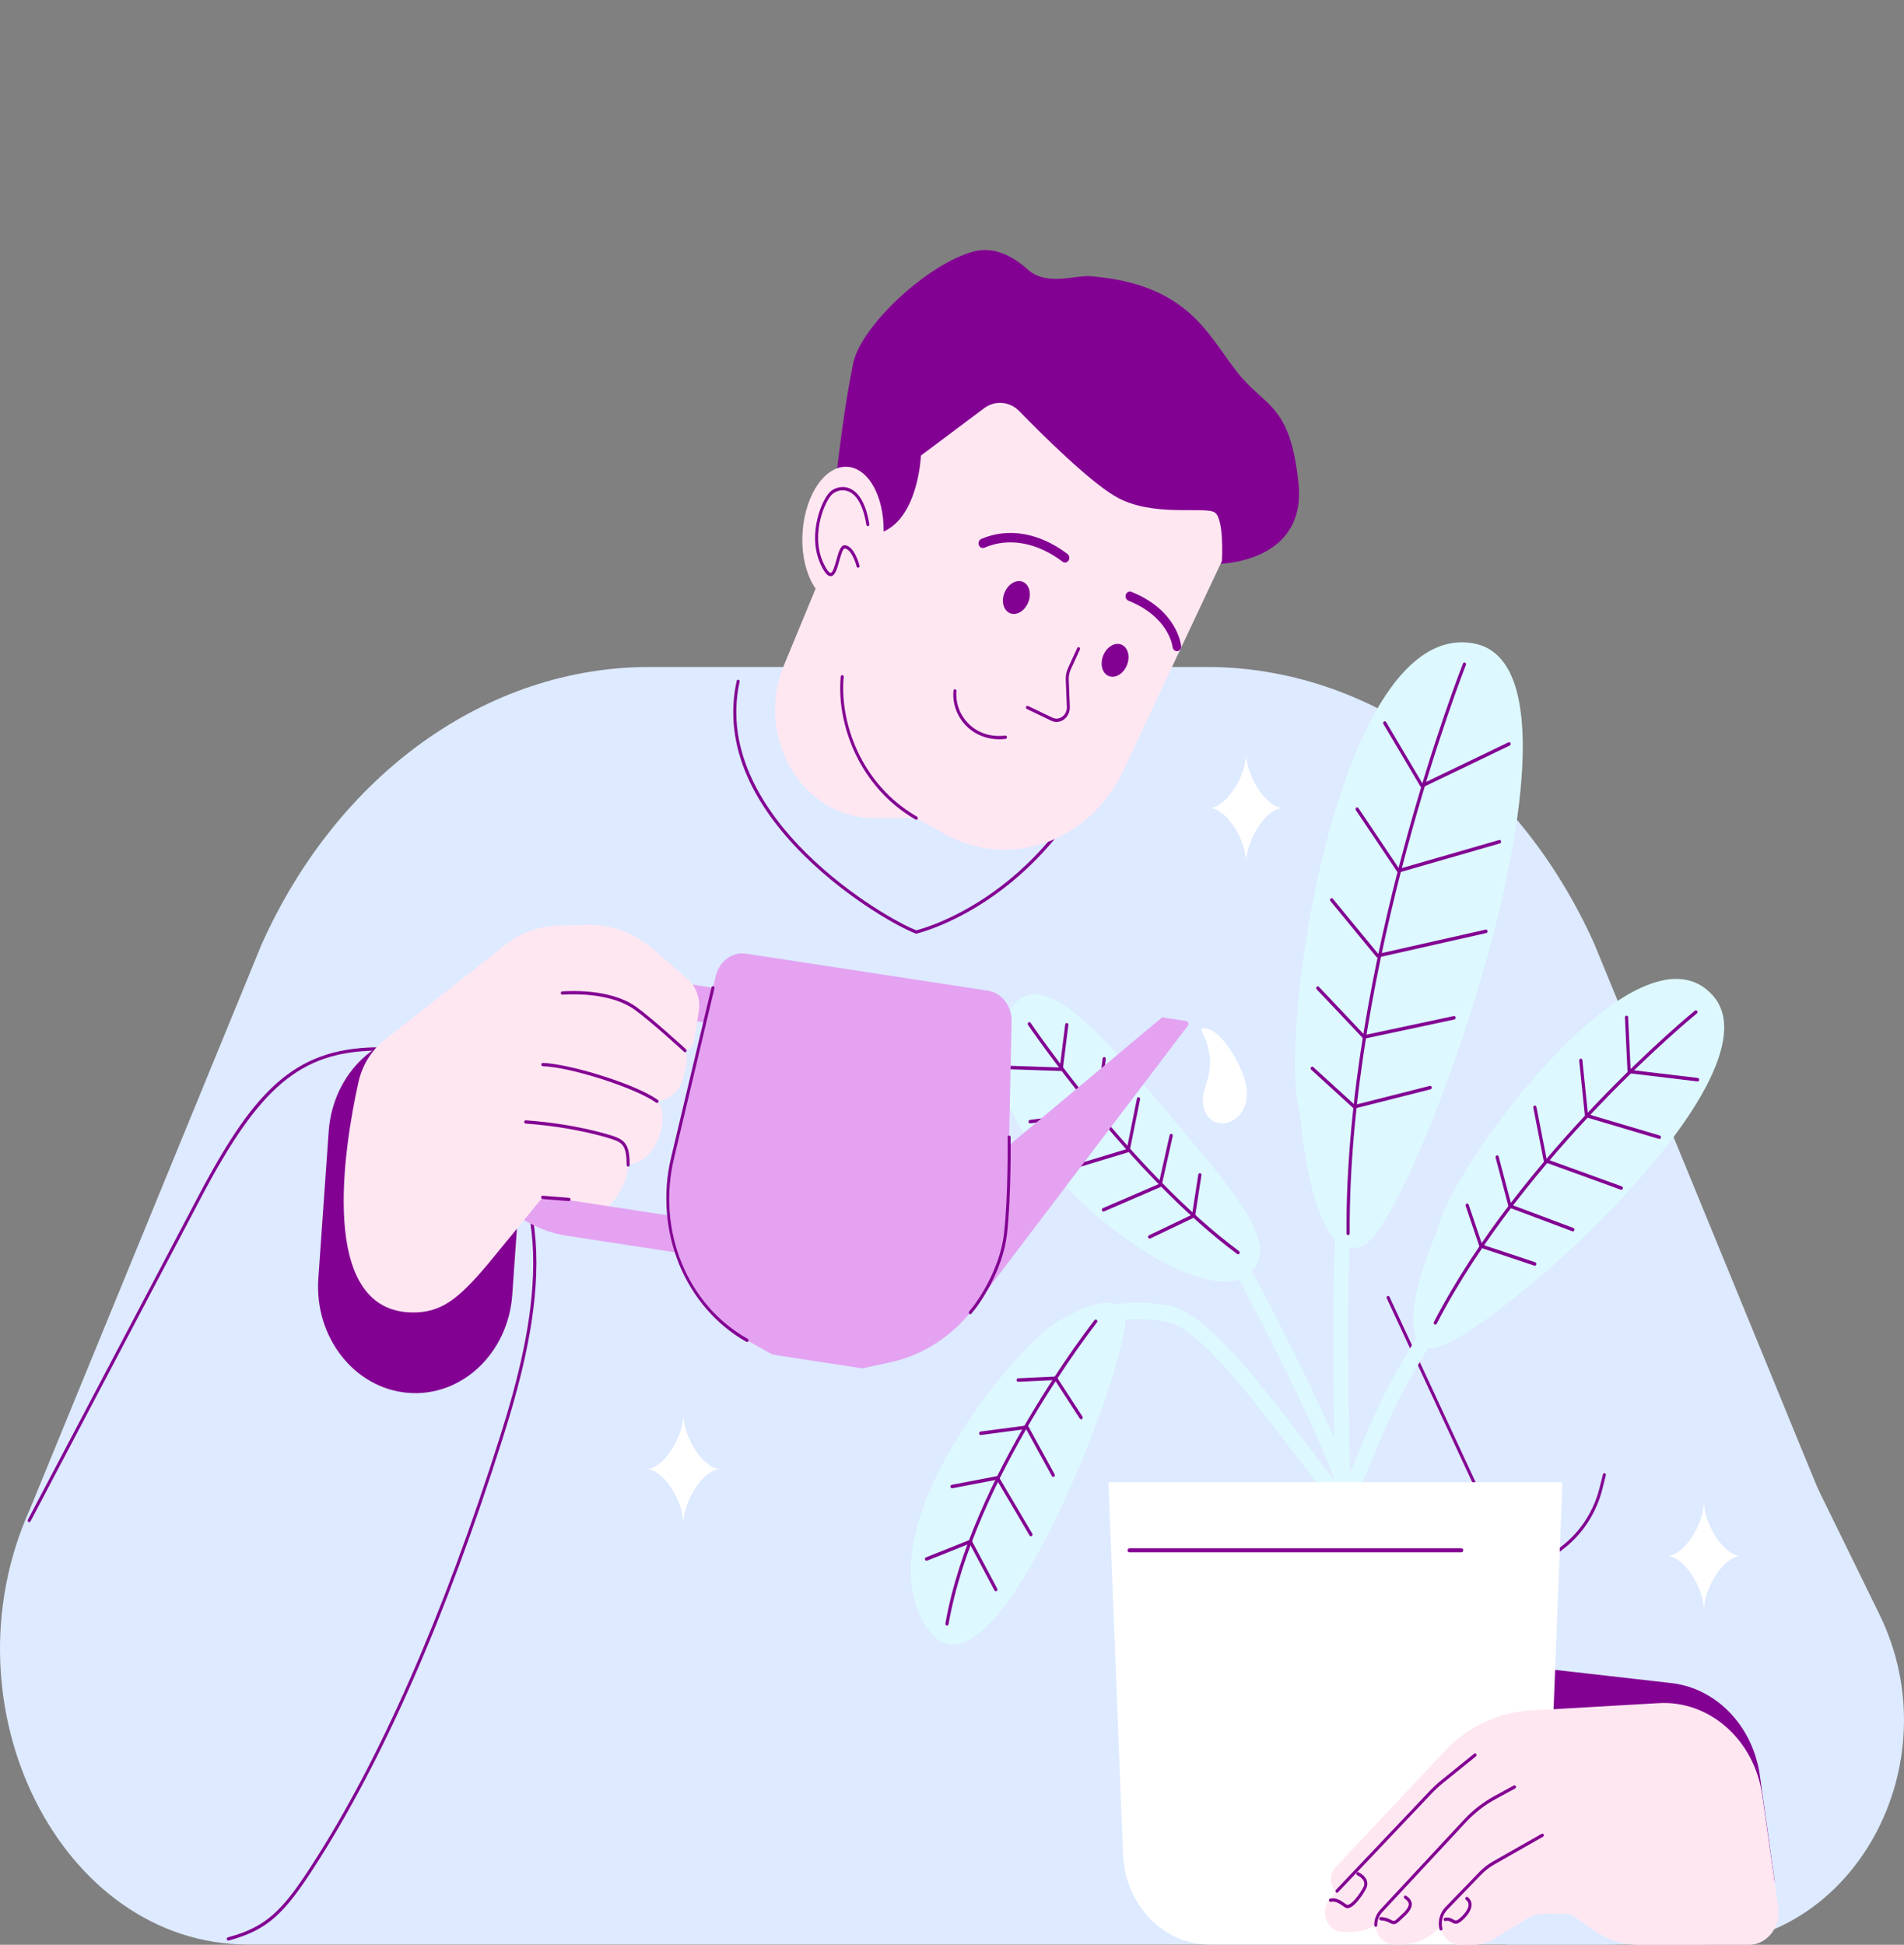 <?xml version="1.0" encoding="UTF-8"?>
<svg xmlns="http://www.w3.org/2000/svg" width="279" height="285" viewBox="0 0 279 285" fill="none">
  <rect x="0" y="0" width="279" height="285" fill="#808080" stroke="none"/>
  <path d="M176.801 97.739H95.187C71.394 97.739 49.537 113.371 38.33 138.401L4.328 221.288C-8.58 250.12 8.937 284.958 36.343 284.958H235.645C263.051 284.958 280.568 250.12 267.659 221.288L233.657 138.401C222.451 113.371 200.593 97.739 176.801 97.739Z" fill="#DDEAFF"></path>
  <path d="M121.4 79.774C123.127 63.949 123.912 58.789 125.011 53.285C126.11 47.781 135.973 38.62 142.673 36.858C145.616 36.084 148.377 37.489 150.609 39.502C153.361 41.985 157.5 40.288 159.803 40.477C174.018 41.646 176.869 48.87 181.16 54.374C185.451 59.878 189.01 58.961 190.266 70.772C191.522 82.583 178.544 82.623 178.544 82.623L121.4 79.774Z" fill="#830192"></path>
  <path d="M134.252 136.829L134.196 136.809C132.169 136.079 124.514 132 117.784 125.32C114.062 121.626 111.3 117.793 109.575 113.928C107.472 109.214 106.924 104.458 107.948 99.793C107.976 99.664 108.095 99.584 108.213 99.615C108.331 99.646 108.403 99.776 108.375 99.905C106.077 110.376 112.384 119.312 118.079 124.963C124.695 131.53 132.191 135.555 134.276 136.331C134.89 136.177 140.382 134.706 146.706 129.869C152.867 125.157 161.104 116.193 165.352 100.247C165.386 100.12 165.509 100.047 165.625 100.084C165.741 100.121 165.808 100.255 165.774 100.382C163.881 107.486 161.051 113.821 157.362 119.212C154.409 123.527 150.903 127.25 146.94 130.278C140.19 135.435 134.367 136.803 134.309 136.816L134.252 136.829Z" fill="#830192"></path>
  <path d="M137.172 119.889H128.062C117.544 119.889 110.537 107.986 114.877 97.487L121.799 80.739H153.354L137.172 119.889Z" fill="#FFE7F2"></path>
  <path d="M142.236 44.739L185.284 68.976L164.597 112.922C159.649 123.433 147.861 127.559 138.267 122.137L131.755 118.48C121.178 112.54 117.013 98.318 122.461 86.744L142.236 44.739Z" fill="#FFE7F2"></path>
  <path d="M129.483 77.901C134.614 75.588 134.947 66.758 134.947 66.758L144.201 59.827C145.802 58.628 147.949 58.805 149.365 60.257C152.91 63.891 159.544 70.448 163.397 72.721C168.837 75.932 176.687 74.097 178.047 75.129C179.408 76.161 179.051 82.218 179.051 82.218C179.051 82.218 189.141 74.165 187.571 68.397C186.002 62.63 152.53 41.76 143.572 43.25C134.614 44.741 127.009 64.558 126.864 69.737C126.719 74.916 129.483 77.901 129.483 77.901Z" fill="#830192"></path>
  <path d="M117.73 76.784C118.49 71.336 121.701 67.64 124.902 68.53C128.104 69.42 130.083 74.558 129.323 80.006C128.564 85.454 125.353 89.149 122.151 88.259C118.95 87.37 116.971 82.232 117.73 76.784Z" fill="#FFE7F2"></path>
  <path d="M121.71 84.435C121.285 84.435 120.86 83.952 120.341 82.887C119.137 80.416 119.358 77.844 119.756 76.122C120.228 74.078 121.119 72.488 121.756 71.973C122.35 71.493 123.439 71.105 124.551 71.592C125.529 72.019 126.813 73.275 127.384 76.824C127.405 76.955 127.325 77.08 127.205 77.103C127.086 77.126 126.972 77.039 126.951 76.908C126.415 73.576 125.262 72.421 124.388 72.039C123.444 71.625 122.52 71.954 122.017 72.361C121.457 72.813 120.624 74.327 120.182 76.24C119.804 77.88 119.591 80.325 120.728 82.66C121.313 83.861 121.622 83.964 121.728 83.952C122.048 83.918 122.343 82.847 122.558 82.066C122.878 80.906 123.179 79.81 123.851 79.901C125.246 80.089 125.92 82.781 125.948 82.895C125.98 83.024 125.91 83.156 125.793 83.19C125.676 83.225 125.555 83.148 125.524 83.02C125.354 82.327 124.712 80.502 123.797 80.379C123.792 80.378 123.786 80.378 123.781 80.378C123.483 80.378 123.18 81.475 122.979 82.205C122.673 83.316 122.383 84.365 121.771 84.431C121.751 84.433 121.731 84.435 121.71 84.435Z" fill="#830192"></path>
  <path d="M150.531 88.575C151.17 87.369 150.974 85.937 150.094 85.377C149.213 84.817 147.981 85.341 147.342 86.546C146.703 87.752 146.898 89.184 147.779 89.744C148.66 90.304 149.892 89.781 150.531 88.575Z" fill="#830192"></path>
  <path d="M164.991 97.782C165.63 96.576 165.435 95.144 164.554 94.584C163.673 94.024 162.441 94.547 161.802 95.754C161.163 96.959 161.359 98.391 162.239 98.951C163.12 99.511 164.352 98.988 164.991 97.782Z" fill="#830192"></path>
  <path d="M156.063 82.438C155.939 82.438 155.814 82.398 155.704 82.315C151.969 79.474 147.793 78.726 144.247 80.261C143.924 80.402 143.558 80.228 143.43 79.874C143.303 79.52 143.461 79.119 143.784 78.98C147.729 77.271 152.335 78.074 156.422 81.182C156.708 81.399 156.778 81.829 156.58 82.141C156.458 82.334 156.262 82.438 156.063 82.438Z" fill="#830192"></path>
  <path d="M172.449 95.422C172.131 95.422 171.858 95.16 171.824 94.807C171.823 94.8 171.695 93.699 170.844 92.325C169.711 90.495 167.81 89.007 165.347 88.023C165.021 87.892 164.853 87.496 164.972 87.139C165.091 86.781 165.452 86.597 165.779 86.728C172.488 89.41 173.054 94.447 173.075 94.66C173.112 95.038 172.862 95.378 172.517 95.418C172.494 95.421 172.471 95.422 172.449 95.422Z" fill="#830192"></path>
  <path d="M154.824 105.794C154.559 105.794 154.293 105.735 154.04 105.613L150.463 103.895C150.351 103.842 150.301 103.7 150.35 103.578C150.398 103.456 150.528 103.401 150.639 103.454L154.217 105.172C154.696 105.403 155.241 105.347 155.673 105.023C156.105 104.698 156.35 104.162 156.327 103.589L156.17 99.612C156.146 99.034 156.258 98.453 156.491 97.933L157.847 94.968C157.901 94.849 158.033 94.801 158.141 94.861C158.25 94.92 158.294 95.065 158.239 95.183L156.885 98.147C156.684 98.593 156.589 99.093 156.609 99.592L156.766 103.568C156.795 104.309 156.479 105.001 155.921 105.42C155.59 105.668 155.209 105.794 154.824 105.794Z" fill="#830192"></path>
  <g style="mix-blend-mode:multiply" opacity="0.4">
    <path d="M141.546 89.734C142.309 88.029 140.959 85.59 138.532 84.287C136.105 82.984 133.519 83.311 132.756 85.016C131.993 86.722 133.343 89.16 135.77 90.463C138.197 91.766 140.783 91.439 141.546 89.734Z" fill="#FFE7F2"></path>
  </g>
  <path d="M33.45 284.379C33.351 284.379 33.261 284.305 33.237 284.195C33.208 284.066 33.28 283.936 33.398 283.904C39.034 282.396 41.393 279.967 45.623 273.434C55.648 257.946 64.943 236.807 73.25 210.603C78.498 194.046 82.188 175.43 69.779 162.881L54.908 153.959C43.971 154.204 38.018 159.248 29.46 175.497L4.471 222.942C4.41 223.057 4.276 223.097 4.171 223.03C4.066 222.964 4.03 222.817 4.09 222.701L29.079 175.256C33.526 166.813 36.998 161.837 40.69 158.618C44.626 155.186 49.027 153.6 54.958 153.477L55.017 153.476L70.037 162.487L70.057 162.507C73.052 165.529 75.284 169.069 76.69 173.027C77.958 176.595 78.6 180.64 78.6 185.048C78.599 194.045 75.962 203.515 73.665 210.761C65.345 237.008 56.031 258.187 45.981 273.712C41.681 280.356 39.274 282.828 33.502 284.372C33.485 284.376 33.467 284.379 33.45 284.379Z" fill="#830192"></path>
  <path d="M262.107 211.807L263.27 211.795L275.397 236.57C286.112 258.46 271.639 284.958 248.969 284.958H220.776L219.308 280.78C207.695 247.724 229.781 212.132 262.107 211.807Z" fill="#DDEAFF"></path>
  <path d="M220.558 227.301C220.478 227.301 220.401 227.253 220.362 227.169L203.214 190.263C203.159 190.144 203.202 189.999 203.31 189.939C203.418 189.879 203.551 189.926 203.606 190.044L220.753 226.951C220.808 227.069 220.765 227.214 220.657 227.275C220.625 227.292 220.591 227.301 220.558 227.301Z" fill="#830192"></path>
  <path d="M221.786 241.653C221.784 241.653 221.783 241.653 221.781 241.653C221.66 241.65 221.564 241.54 221.566 241.408L221.574 241.004C221.661 236.266 221.761 230.896 227.342 227.608C230.81 225.564 233.374 222.09 234.379 218.077L234.885 216.053C234.917 215.925 235.038 215.85 235.155 215.885C235.272 215.92 235.341 216.052 235.309 216.18L234.802 218.204C233.767 222.344 231.124 225.926 227.551 228.032C222.195 231.187 222.103 236.183 222.013 241.014L222.006 241.418C222.003 241.549 221.905 241.653 221.786 241.653Z" fill="#830192"></path>
  <path d="M146.436 108.335C144.489 108.335 142.702 107.584 141.433 106.208C140.177 104.847 139.551 103.029 139.714 101.218C139.725 101.086 139.833 100.989 139.954 101.002C140.075 101.015 140.163 101.133 140.151 101.265C140.001 102.931 140.581 104.608 141.742 105.866C143.136 107.376 145.114 108.063 147.312 107.8C147.431 107.786 147.541 107.881 147.554 108.014C147.567 108.146 147.48 108.265 147.359 108.279C147.049 108.316 146.74 108.335 146.436 108.335Z" fill="#830192"></path>
  <path d="M59.761 204.109C51.915 203.446 46.045 195.942 46.649 187.347L48.165 165.798C48.769 157.203 55.62 150.772 63.467 151.434C71.313 152.097 77.183 159.601 76.579 168.196L75.063 189.745C74.459 198.34 67.608 204.771 59.761 204.109Z" fill="#830192"></path>
  <path d="M260.059 275.803H218.455V254.556C218.455 248.715 223.069 244.158 228.372 244.762L244.906 246.644C251.535 247.399 256.864 252.961 257.874 260.179L260.059 275.803Z" fill="#830192"></path>
  <path d="M210.687 180.138C212.332 171.427 240.027 133.579 250.996 145.894C261.964 158.21 215.074 199.062 209.316 197.56C203.558 196.058 210.687 180.138 210.687 180.138Z" fill="#DDF9FF"></path>
  <path d="M190.498 163.134C187.039 152.623 195.801 90.261 216.086 94.32C236.37 98.38 207.231 179.5 199.639 182.597C192.046 185.693 190.498 163.134 190.498 163.134Z" fill="#DDF9FF"></path>
  <path d="M183.175 186.546C175.558 193.847 142.592 167.922 146.431 152.102C150.27 136.282 162.518 153.103 174.034 166.521C185.551 179.938 186.1 183.742 183.175 186.546Z" fill="#DDF9FF"></path>
  <path d="M195.964 226.644L195.789 221.232C195.737 219.613 194.524 181.492 196.396 175.541L198.47 176.325C197.221 180.296 197.502 202.756 197.83 215.816C199.595 211.477 202.184 205.361 203.995 202.139C206.893 196.976 214.9 183.619 214.98 183.485L216.814 184.804C216.734 184.937 208.745 198.264 205.863 203.397C203.015 208.466 197.945 221.528 197.895 221.659L195.964 226.644Z" fill="#DDF9FF"></path>
  <path d="M197.219 221.346C196.03 221.346 194.446 219.321 189.768 213.156C184.156 205.755 175.672 194.573 171.112 193.739C163.033 192.268 159.573 195.072 159.539 195.101L158.177 193.216C158.341 193.071 162.327 189.696 171.472 191.369C176.839 192.348 185.287 203.485 191.455 211.619C192.872 213.487 194.399 215.498 195.582 216.951C191.993 206.661 179.081 182.811 178.941 182.555L180.827 181.325C181.441 182.461 195.917 209.197 198.305 218.253C198.501 218.995 198.908 220.542 197.836 221.163C197.632 221.281 197.432 221.346 197.219 221.346Z" fill="#DDF9FF"></path>
  <path d="M197.542 180.999C197.413 180.999 197.309 180.885 197.308 180.745C197.078 141.234 214.205 97.67 214.377 97.234C214.427 97.104 214.563 97.036 214.685 97.102C214.803 97.158 214.857 97.308 214.806 97.438C214.634 97.872 197.545 141.342 197.776 180.741C197.777 180.885 197.684 180.999 197.542 180.999Z" fill="#830192"></path>
  <path d="M208.363 115.416C208.287 115.416 208.212 115.374 208.167 115.3L202.718 106.089C202.648 105.969 202.679 105.811 202.787 105.735C202.897 105.659 203.041 105.695 203.11 105.809L208.451 114.838L221.037 108.786C221.155 108.726 221.293 108.788 221.345 108.918C221.397 109.045 221.343 109.197 221.225 109.253L208.457 115.394C208.427 115.41 208.395 115.416 208.363 115.416Z" fill="#830192"></path>
  <path d="M204.938 127.868C204.865 127.868 204.795 127.83 204.75 127.764L198.678 118.724C198.601 118.61 198.623 118.45 198.727 118.366C198.831 118.284 198.979 118.308 199.054 118.42L205.032 127.321L219.67 123.099C219.8 123.063 219.922 123.145 219.956 123.281C219.989 123.419 219.914 123.559 219.789 123.595L204.997 127.86C204.978 127.866 204.958 127.868 204.938 127.868Z" fill="#830192"></path>
  <path d="M201.863 140.319C201.797 140.319 201.734 140.289 201.689 140.235L194.956 132.048C194.869 131.942 194.877 131.78 194.973 131.686C195.067 131.592 195.216 131.598 195.302 131.704L201.947 139.783L217.697 136.231C217.832 136.193 217.948 136.291 217.973 136.429C217.999 136.567 217.918 136.703 217.792 136.731L201.91 140.313C201.894 140.317 201.878 140.319 201.863 140.319Z" fill="#830192"></path>
  <path d="M199.878 152.216C199.817 152.216 199.759 152.19 199.715 152.144L192.942 144.98C192.849 144.882 192.847 144.72 192.937 144.618C193.027 144.519 193.175 144.517 193.267 144.612L199.952 151.684L213.029 148.894C213.156 148.87 213.278 148.958 213.302 149.098C213.327 149.236 213.245 149.37 213.118 149.398L199.922 152.212C199.908 152.214 199.892 152.216 199.878 152.216Z" fill="#830192"></path>
  <path d="M198.458 162.45C198.404 162.45 198.351 162.43 198.308 162.39L192.137 156.761C192.039 156.672 192.025 156.51 192.107 156.402C192.192 156.296 192.338 156.282 192.437 156.37L198.518 161.916L209.517 159.13C209.649 159.11 209.768 159.184 209.797 159.322C209.826 159.46 209.748 159.598 209.623 159.63L198.511 162.444C198.494 162.448 198.475 162.45 198.458 162.45Z" fill="#830192"></path>
  <path d="M210.317 194.12C210.278 194.12 210.239 194.11 210.202 194.086C210.09 194.016 210.051 193.86 210.114 193.738C223 168.859 248.11 148.307 248.363 148.101C248.466 148.019 248.612 148.043 248.69 148.155C248.766 148.269 248.744 148.429 248.64 148.513C248.39 148.717 223.356 169.206 210.521 193.99C210.478 194.074 210.398 194.12 210.317 194.12Z" fill="#830192"></path>
  <path d="M248.752 158.476C248.744 158.476 248.735 158.476 248.726 158.474L238.695 157.273C238.581 157.259 238.494 157.157 238.487 157.033L238.106 149.102C238.099 148.96 238.198 148.84 238.328 148.832C238.474 148.844 238.566 148.936 238.573 149.074L238.943 156.789L248.777 157.967C248.905 157.981 248.998 158.109 248.984 158.248C248.971 158.378 248.869 158.476 248.752 158.476Z" fill="#830192"></path>
  <path d="M243.15 166.905C243.13 166.905 243.109 166.903 243.089 166.897L232.407 163.721C232.315 163.693 232.247 163.605 232.237 163.501L231.409 155.43C231.395 155.29 231.487 155.164 231.615 155.148C231.748 155.108 231.859 155.232 231.873 155.374L232.683 163.271L243.211 166.402C243.336 166.44 243.409 166.58 243.375 166.717C243.347 166.831 243.253 166.905 243.15 166.905Z" fill="#830192"></path>
  <path d="M237.576 174.357C237.551 174.357 237.526 174.353 237.503 174.345L226.363 170.307C226.284 170.277 226.226 170.205 226.208 170.117L224.684 162.32C224.656 162.182 224.737 162.046 224.863 162.016C224.988 161.974 225.113 162.074 225.14 162.212L226.637 169.867L237.649 173.857C237.772 173.903 237.838 174.047 237.797 174.181C237.765 174.289 237.673 174.357 237.576 174.357Z" fill="#830192"></path>
  <path d="M230.472 180.449C230.448 180.449 230.422 180.445 230.397 180.435L221.194 176.981C221.122 176.955 221.066 176.891 221.045 176.809L219.159 169.637C219.124 169.503 219.195 169.361 219.319 169.321C219.445 169.278 219.572 169.359 219.608 169.497L221.46 176.541L230.548 179.951C230.67 179.997 230.735 180.143 230.693 180.275C230.66 180.383 230.569 180.449 230.472 180.449Z" fill="#830192"></path>
  <path d="M224.902 185.483C224.879 185.483 224.856 185.479 224.833 185.471L216.938 182.838C216.869 182.816 216.813 182.758 216.787 182.682L214.773 176.712C214.728 176.58 214.79 176.432 214.911 176.384C215.03 176.34 215.166 176.402 215.211 176.536L217.185 182.387L224.97 184.983C225.093 185.023 225.163 185.167 225.125 185.301C225.094 185.411 225.002 185.483 224.902 185.483Z" fill="#830192"></path>
  <path d="M181.427 183.814C181.381 183.814 181.336 183.8 181.296 183.77C165.563 172.111 150.791 150.411 150.643 150.194C150.566 150.08 150.588 149.92 150.692 149.836C150.795 149.752 150.941 149.776 151.019 149.89C151.166 150.106 165.892 171.737 181.557 183.346C181.665 183.426 181.692 183.584 181.62 183.702C181.575 183.774 181.501 183.814 181.427 183.814Z" fill="#830192"></path>
  <path d="M155.502 156.949H155.495L147.904 156.694C147.776 156.69 147.674 156.572 147.678 156.43C147.682 156.29 147.805 156.206 147.919 156.182L155.299 156.432L156.088 150.135C156.106 149.994 156.214 149.89 156.351 149.916C156.479 149.936 156.569 150.064 156.551 150.203L155.734 156.728C155.717 156.856 155.619 156.949 155.502 156.949Z" fill="#830192"></path>
  <path d="M150.948 164.624C150.831 164.624 150.73 164.528 150.716 164.399C150.701 164.259 150.792 164.131 150.92 164.115L160.552 162.859L161.577 155.122C161.596 154.982 161.701 154.888 161.842 154.904C161.97 154.924 162.058 155.054 162.039 155.194L160.988 163.125C160.973 163.241 160.889 163.329 160.784 163.343L150.975 164.622C150.966 164.624 150.957 164.624 150.948 164.624Z" fill="#830192"></path>
  <path d="M155.619 171.788C155.517 171.788 155.423 171.714 155.394 171.6C155.36 171.464 155.432 171.324 155.557 171.286L165.113 168.384L166.601 160.986C166.629 160.85 166.755 160.764 166.88 160.792C167.006 160.822 167.085 160.96 167.058 161.098L165.54 168.646C165.521 168.738 165.457 168.812 165.373 168.836L155.681 171.778C155.66 171.786 155.639 171.788 155.619 171.788Z" fill="#830192"></path>
  <path d="M161.691 177.545C161.598 177.545 161.511 177.483 161.474 177.383C161.427 177.251 161.486 177.103 161.605 177.051L169.785 173.517L171.39 166.353C171.422 166.217 171.548 166.127 171.673 166.167C171.798 166.201 171.875 166.339 171.845 166.477L170.21 173.769C170.191 173.849 170.138 173.915 170.068 173.945L161.777 177.527C161.749 177.539 161.72 177.545 161.691 177.545Z" fill="#830192"></path>
  <path d="M168.464 181.511C168.374 181.511 168.288 181.453 168.25 181.357C168.199 181.227 168.253 181.077 168.371 181.021L174.678 178.005L175.591 172.131C175.613 171.989 175.73 171.903 175.861 171.921C175.987 171.945 176.073 172.077 176.051 172.215L175.117 178.227C175.104 178.313 175.052 178.385 174.98 178.419L168.557 181.489C168.527 181.505 168.495 181.511 168.464 181.511Z" fill="#830192"></path>
  <path d="M76.816 175.184C76.126 178.023 77.251 179.059 80.474 179.706C83.697 180.353 89.106 178.576 91.215 173.829C93.325 169.083 76.816 175.184 76.816 175.184Z" fill="#FFE7F2"></path>
  <path d="M88.026 142.239C78.234 140.739 69.187 148.222 67.819 158.951C66.45 169.68 73.279 179.592 83.072 181.092L106.768 184.719L111.723 145.866L88.026 142.239ZM102.718 178.841L83.729 175.934C76.549 174.834 71.523 167.539 72.526 159.671C73.529 151.804 80.188 146.297 87.368 147.396L106.357 150.303L102.718 178.841Z" fill="#E4A2F1"></path>
  <path d="M130.47 199.631L126.355 200.523L113.199 198.509L109.465 196.415C100.564 191.425 96.023 180.329 98.542 169.728L104.887 143.027C105.404 140.853 107.325 139.448 109.355 139.759L144.749 145.177C146.78 145.488 148.276 147.417 148.229 149.662L147.651 177.247C147.421 188.198 140.278 197.505 130.47 199.631Z" fill="#E4A2F1"></path>
  <path d="M109.464 196.656C109.431 196.656 109.396 196.647 109.364 196.629C105.016 194.191 101.52 190.158 99.521 185.274C97.522 180.39 97.099 174.848 98.33 169.668L104.263 144.696C104.294 144.567 104.414 144.49 104.531 144.524C104.649 144.557 104.719 144.688 104.689 144.817L98.755 169.789C96.243 180.362 100.688 191.223 109.565 196.201C109.673 196.261 109.715 196.406 109.66 196.525C109.621 196.608 109.544 196.656 109.464 196.656Z" fill="#830192"></path>
  <path d="M141.658 173.024L170.29 149.088L173.798 149.625C174.102 149.671 174.24 150.065 174.045 150.323L143.423 190.682L141.658 173.024Z" fill="#E4A2F1"></path>
  <path d="M142.173 192.59C142.118 192.59 142.063 192.568 142.021 192.523C141.933 192.431 141.931 192.279 142.015 192.183C143.233 190.795 146.526 186.037 147.126 180.761C147.749 175.286 147.654 166.739 147.653 166.653C147.651 166.52 147.748 166.411 147.87 166.409C147.993 166.406 148.091 166.514 148.092 166.647C148.093 166.733 148.189 175.312 147.562 180.821C146.947 186.226 143.578 191.096 142.331 192.516C142.288 192.566 142.231 192.59 142.173 192.59Z" fill="#830192"></path>
  <path d="M52.511 158.63C53.061 156.127 54.413 153.925 56.322 152.422L74.441 138.157C76.606 136.587 79.131 135.716 81.726 135.643L86.014 135.523C89.473 135.426 92.855 136.655 95.576 138.997L100.706 143.414C102.041 144.562 102.688 146.424 102.39 148.255L101.702 152.472C101.581 153.214 101.062 153.801 100.39 153.959C100.674 154.735 100.715 155.592 100.508 156.397L100.09 158.016C99.42 160.611 96.884 162.04 94.568 161.128L92.082 160.148L71.464 185.282C67.269 190.222 64.701 192.487 60.131 192.325C46.592 191.844 50.405 168.205 52.511 158.63Z" fill="#FFE7F2"></path>
  <path d="M100.389 154.199C100.34 154.199 100.29 154.181 100.249 154.143C100.199 154.097 95.235 149.553 92.97 147.943C90.627 146.279 86.874 145.503 82.403 145.758C82.282 145.763 82.178 145.663 82.172 145.53C82.166 145.397 82.259 145.284 82.38 145.277C86.943 145.017 90.789 145.82 93.209 147.54C95.496 149.165 100.48 153.728 100.531 153.774C100.624 153.859 100.636 154.011 100.558 154.113C100.515 154.17 100.452 154.199 100.389 154.199Z" fill="#830192"></path>
  <path d="M80.639 156.674C86.561 157.393 95.796 159.934 96.784 162.001C97.772 164.067 96.463 170.001 92.254 170.655C90.179 170.977 78.506 165.871 77.718 165.105C76.93 164.338 78.449 156.407 80.639 156.674Z" fill="#FFE7F2"></path>
  <path d="M77.036 164.414C80.201 164.839 88.764 166.073 90.789 167.099C92.814 168.126 92.425 174.315 89.552 175.386C86.679 176.457 78.615 175.342 75.269 175.024C71.922 174.706 73.622 163.956 77.036 164.414Z" fill="#FFE7F2"></path>
  <path d="M96.281 161.635C96.239 161.635 96.198 161.622 96.16 161.595C93.13 159.426 83.651 156.376 79.534 156.246C79.412 156.243 79.317 156.132 79.32 155.999C79.324 155.866 79.422 155.761 79.546 155.765C83.377 155.886 93.085 158.818 96.401 161.192C96.502 161.265 96.531 161.414 96.465 161.526C96.422 161.596 96.352 161.635 96.281 161.635Z" fill="#830192"></path>
  <path d="M92.047 170.958C91.927 170.958 91.828 170.852 91.827 170.719C91.807 168.071 91.328 167.487 89.8 166.973C88.92 166.677 84.168 165.174 77.022 164.654C76.901 164.645 76.809 164.53 76.817 164.398C76.825 164.265 76.931 164.165 77.051 164.173C84.246 164.697 89.041 166.214 89.929 166.513C91.765 167.131 92.246 167.995 92.267 170.715C92.268 170.848 92.17 170.957 92.049 170.958H92.047Z" fill="#830192"></path>
  <path d="M83.387 176.014C83.382 176.014 83.377 176.014 83.371 176.013L79.5 175.707C79.379 175.697 79.288 175.582 79.297 175.45C79.305 175.317 79.412 175.216 79.532 175.227L83.403 175.533C83.524 175.543 83.615 175.658 83.606 175.79C83.598 175.917 83.501 176.014 83.387 176.014Z" fill="#830192"></path>
  <path d="M176.72 150.7C179.185 151.052 182.599 156.884 182.719 160.003C182.891 164.499 178.201 166.085 176.673 163.095C175.351 160.507 177.488 158.714 177.299 155.358C177.081 151.491 175.024 150.458 176.72 150.7Z" fill="white"></path>
  <path d="M214.174 284.958H177.203C170.42 284.958 164.842 279.102 164.553 271.677L162.429 217.204H228.948L226.824 271.677C226.535 279.102 220.957 284.958 214.174 284.958Z" fill="white"></path>
  <path d="M258.236 263.093C257.085 254.988 250.523 249.152 243.048 249.584L224.402 250.66C219.623 250.87 215.084 253.006 211.653 256.657L195.702 273.632C194.872 274.516 194.787 275.945 195.506 276.939L197.853 280.183L229.853 280.31L233.464 282.83C235.421 284.197 237.703 284.991 240.024 285L256.246 285C258.925 285.011 260.978 282.394 260.566 279.494L258.236 263.093Z" fill="#FFE7F2"></path>
  <path d="M196.76 283.115L197.869 283.12C199.888 283.128 201.833 282.295 203.312 280.79L211.083 272.907L211.124 260.421L194.922 278.242C193.287 280.04 194.444 283.106 196.76 283.115Z" fill="#FFE7F2"></path>
  <path d="M195.908 277.368C195.851 277.368 195.793 277.343 195.75 277.294C195.666 277.198 195.669 277.046 195.756 276.953L209.444 262.516C209.996 261.931 210.589 261.381 211.207 260.881L216.014 256.993C216.111 256.914 216.249 256.937 216.321 257.044C216.393 257.151 216.373 257.302 216.275 257.381L211.468 261.268C210.866 261.756 210.287 262.292 209.749 262.862L196.061 277.3C196.018 277.345 195.963 277.368 195.908 277.368Z" fill="#830192"></path>
  <path d="M204.197 284.954L205.307 284.958C207.325 284.966 209.271 284.133 210.75 282.629L218.521 274.745L218.562 262.259L202.36 280.081C200.725 281.878 201.881 284.944 204.197 284.954Z" fill="#FFE7F2"></path>
  <path d="M216.343 274.903L211.896 279.713C210.109 281.647 211.353 284.982 213.864 284.992L215.902 285C216.975 285.004 218.03 284.703 218.965 284.125L223.718 281.187C224.5 280.704 225.384 280.451 226.282 280.455L230.033 280.47L230.061 271.871L223.179 271.844C220.621 271.834 218.163 272.933 216.343 274.903Z" fill="#FFE7F2"></path>
  <path d="M201.595 282.363C201.475 282.363 201.377 282.257 201.375 282.126C201.363 281.299 201.657 280.512 202.204 279.911L214.5 266.689C215.807 265.283 217.301 264.117 218.941 263.224L221.832 261.649C221.941 261.59 222.073 261.638 222.127 261.757C222.181 261.876 222.136 262.021 222.028 262.08L219.137 263.655C217.538 264.526 216.082 265.662 214.807 267.032L202.514 280.253C202.053 280.759 201.804 281.422 201.814 282.118C201.816 282.251 201.719 282.36 201.598 282.362C201.597 282.363 201.596 282.363 201.595 282.363Z" fill="#830192"></path>
  <path d="M211.143 282.901C211.045 282.901 210.956 282.828 210.93 282.72C210.662 281.57 210.965 280.382 211.742 279.542L216.724 274.38C217.33 273.752 218.013 273.22 218.753 272.799L225.903 268.732C226.011 268.671 226.143 268.717 226.199 268.835C226.255 268.953 226.213 269.098 226.105 269.159L218.956 273.226C218.252 273.627 217.602 274.133 217.026 274.73L212.047 279.888C211.376 280.614 211.123 281.604 211.356 282.6C211.386 282.729 211.315 282.86 211.198 282.893C211.18 282.898 211.161 282.901 211.143 282.901Z" fill="#830192"></path>
  <path d="M213.312 281.909C213.079 281.909 212.896 281.801 212.725 281.701C212.48 281.556 212.249 281.42 211.802 281.51C211.683 281.534 211.568 281.448 211.546 281.317C211.524 281.186 211.603 281.061 211.722 281.037C212.32 280.915 212.675 281.124 212.934 281.277C213.235 281.455 213.386 281.544 213.853 281.16C214.475 280.649 215.2 279.808 215.194 279.121C215.192 278.842 215.067 278.608 214.812 278.406C214.713 278.328 214.691 278.178 214.763 278.07C214.834 277.962 214.971 277.938 215.069 278.016C215.441 278.31 215.63 278.68 215.634 279.116C215.642 280.206 214.475 281.251 214.117 281.546C213.785 281.818 213.527 281.909 213.312 281.909Z" fill="#830192"></path>
  <path d="M204.227 281.972C204.018 281.972 203.832 281.877 203.633 281.776C203.338 281.626 202.971 281.438 202.32 281.416C202.198 281.411 202.103 281.3 202.107 281.167C202.111 281.037 202.208 280.934 202.326 280.934C202.329 280.934 202.331 280.934 202.334 280.934C203.075 280.96 203.505 281.18 203.819 281.34C204.2 281.534 204.314 281.592 204.716 281.203C204.832 281.09 204.963 280.971 205.103 280.845C205.682 280.32 206.475 279.601 206.429 279.007C206.409 278.736 206.205 278.475 205.824 278.233C205.719 278.166 205.683 278.019 205.744 277.904C205.805 277.789 205.939 277.75 206.044 277.817C206.557 278.143 206.834 278.53 206.867 278.967C206.932 279.812 206.073 280.59 205.383 281.216C205.247 281.339 205.118 281.456 205.007 281.563C204.692 281.869 204.446 281.972 204.227 281.972Z" fill="#830192"></path>
  <path d="M197.449 279.631C197.323 279.631 197.208 279.598 197.105 279.53C197.008 279.466 196.909 279.397 196.808 279.326C196.263 278.946 195.7 278.552 195.004 278.711C194.885 278.738 194.769 278.654 194.744 278.524C194.719 278.394 194.795 278.267 194.914 278.239C195.785 278.041 196.454 278.508 197.045 278.921C197.142 278.989 197.237 279.055 197.332 279.117C197.389 279.155 197.464 279.16 197.563 279.133C198.177 278.962 199.164 277.71 199.764 276.597C199.921 276.307 199.959 276.041 199.879 275.784C199.69 275.168 198.898 274.809 198.89 274.806C198.778 274.756 198.723 274.616 198.769 274.492C198.814 274.369 198.942 274.31 199.055 274.359C199.095 274.377 200.039 274.802 200.295 275.628C200.417 276.02 200.365 276.429 200.142 276.842C199.615 277.821 198.521 279.363 197.671 279.599C197.594 279.621 197.52 279.631 197.449 279.631Z" fill="#830192"></path>
  <path d="M214.154 227.478H165.488C165.343 227.478 165.224 227.349 165.224 227.189C165.224 227.029 165.343 226.899 165.488 226.899H214.154C214.3 226.899 214.419 227.029 214.419 227.189C214.419 227.349 214.3 227.478 214.154 227.478Z" fill="#830192"></path>
  <path d="M134.264 120.13C134.23 120.13 134.195 120.121 134.162 120.102C125.712 115.226 122.555 105.824 123.196 99.151C123.209 99.018 123.317 98.922 123.438 98.936C123.558 98.95 123.646 99.069 123.633 99.201C123.007 105.718 126.098 114.905 134.367 119.676C134.474 119.738 134.515 119.884 134.459 120.001C134.419 120.083 134.343 120.13 134.264 120.13Z" fill="#830192"></path>
  <path d="M244.297 228.019C246.654 228.019 249.686 223.492 249.686 219.97C249.686 223.492 252.717 228.019 255.074 228.019C252.717 228.019 249.686 232.546 249.686 236.068C249.686 232.546 246.654 228.019 244.297 228.019Z" fill="white"></path>
  <path d="M177.217 118.4C179.575 118.4 182.606 113.873 182.606 110.352C182.606 113.873 185.637 118.4 187.995 118.4C185.637 118.4 182.606 122.928 182.606 126.449C182.606 122.928 179.575 118.4 177.217 118.4Z" fill="white"></path>
  <path d="M94.747 215.282C97.105 215.282 100.136 210.754 100.136 207.233C100.136 210.754 103.167 215.282 105.525 215.282C103.167 215.282 100.136 219.809 100.136 223.33C100.136 219.809 97.105 215.282 94.747 215.282Z" fill="white"></path>
  <path d="M153.808 194.43C146.977 199.804 126.31 224.977 135.992 238.765C145.675 252.554 166.008 198.248 164.846 192.945C163.684 187.642 153.808 194.43 153.808 194.43Z" fill="#DDF9FF"></path>
  <path d="M138.764 238.223C138.749 238.223 138.734 238.221 138.72 238.219C138.593 238.193 138.51 238.057 138.535 237.919C142.24 216.608 160.205 193.683 160.386 193.453C160.471 193.349 160.617 193.336 160.716 193.427C160.813 193.519 160.824 193.681 160.74 193.789C160.559 194.017 142.675 216.84 138.993 238.015C138.972 238.137 138.874 238.223 138.764 238.223Z" fill="#830192"></path>
  <path d="M145.926 233.192C145.846 233.192 145.768 233.146 145.725 233.064L142.085 226.214L135.846 228.699C135.727 228.753 135.591 228.679 135.547 228.547C135.503 228.413 135.566 228.267 135.687 228.219L142.11 225.66C142.215 225.61 142.334 225.664 142.391 225.772L146.128 232.808C146.193 232.93 146.155 233.086 146.044 233.158C146.007 233.18 145.966 233.192 145.926 233.192Z" fill="#830192"></path>
  <path d="M151.064 225.133C150.988 225.133 150.913 225.091 150.868 225.015L146.048 216.844L139.544 218.093C139.407 218.101 139.296 218.023 139.274 217.885C139.251 217.745 139.336 217.613 139.463 217.589L146.12 216.31C146.213 216.3 146.305 216.338 146.356 216.424L151.261 224.739C151.331 224.857 151.3 225.015 151.191 225.093C151.152 225.119 151.108 225.133 151.064 225.133Z" fill="#830192"></path>
  <path d="M154.334 216.434C154.255 216.434 154.177 216.39 154.134 216.31L150.358 209.417L143.736 210.292C143.592 210.326 143.491 210.208 143.476 210.068C143.46 209.928 143.551 209.8 143.679 209.784L150.452 208.889C150.547 208.859 150.633 208.923 150.681 209.011L154.535 216.047C154.601 216.169 154.565 216.324 154.455 216.398C154.416 216.422 154.375 216.434 154.334 216.434Z" fill="#830192"></path>
  <path d="M158.422 207.991C158.349 207.991 158.276 207.953 158.231 207.883L154.568 202.24L149.206 202.49C149.062 202.49 148.968 202.386 148.962 202.244C148.957 202.104 149.057 201.985 149.186 201.979L154.675 201.723C154.742 201.705 154.828 201.759 154.875 201.831L158.612 207.587C158.687 207.701 158.662 207.861 158.557 207.943C158.515 207.975 158.469 207.991 158.422 207.991Z" fill="#830192"></path>
</svg>
